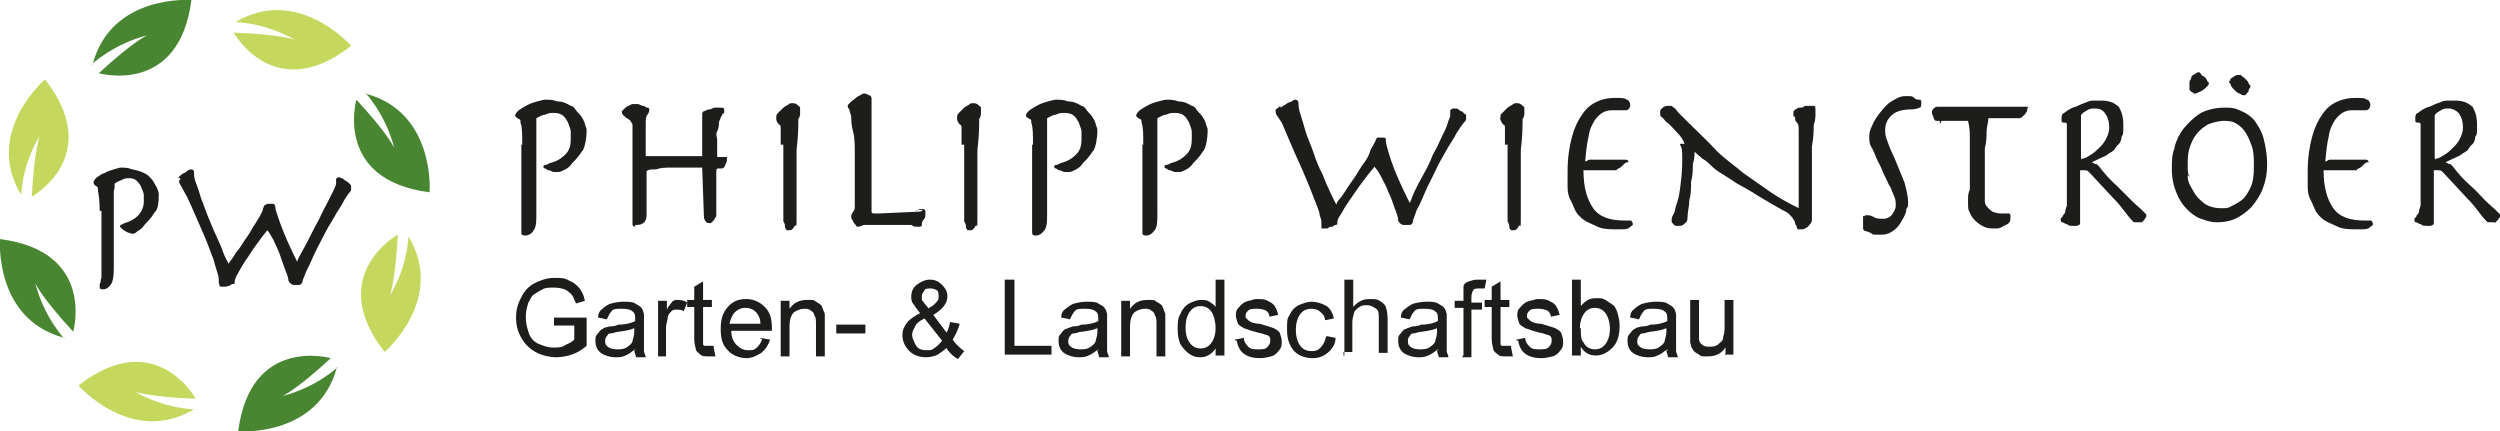 <?xml version="1.0" encoding="UTF-8"?>
<svg id="Ebene_1" xmlns="http://www.w3.org/2000/svg" version="1.1" viewBox="0 0 283.4 48.9">
  <!-- Generator: Adobe Illustrator 29.5.1, SVG Export Plug-In . SVG Version: 2.1.0 Build 141)  -->
  <defs>
    <style>
      .st0 {
        fill: #1d1d1b;
      }

      .st1 {
        fill: #c6d75e;
      }

      .st2 {
        fill: #498632;
      }
    </style>
  </defs>
  <g>
    <g>
      <path class="st0" d="M59.2,16.4c0-1.2,0-2-.2-2.5v-.2s0-.2-.2-.2c-.2-.2-.4-.2-.4-.4s.2-.4.4-.6c.3-.2.6-.4,1-.6.4-.2.7-.3,1.1-.4s.7-.2.9-.2c.4,0,.9,0,1.4.2.6,0,1,.2,1.5.5.2,0,.4.2.6.5s.4.4.6.7.3.5.4.8c0,.2.2.5.2.7,0,1.1-.2,1.9-.4,2.3-.2.2-.4.6-.6.8-.2.3-.6.6-.8.9s-.6.5-.8.6-.4.2-.6.2h-.5c-.2,0-.4-.2-.6-.2s-.3-.2-.4-.2c-.2,0-.2-.2-.2-.2,0,0,0-.2.2-.2,0,0,.2,0,.5-.2.8-.2,1.3-.5,1.8-1s.6-1.1.6-1.7v-.9c0-.3-.2-.6-.3-1-.2-.3-.3-.6-.6-.8-.2-.2-.6-.3-1-.3s-.6,0-1,.2c-.3,0-.6.2-1,.4v10.8c0,.9,0,1.5-.3,1.9-.2.4-.6.6-1,.6s-.4-.2-.4-.4v-9.7h0v-.2Z"/>
      <path class="st0" d="M72.1,25.7c-.2,0-.3,0-.4-.2v-11.2c0-.2,0-.3-.2-.5,0-.2-.2-.2-.4-.4-.2,0-.2-.2-.4-.3,0,0-.2-.2-.2-.3v-.2l.3-.3q.2-.2.4-.3c.2,0,.3-.2.5-.2h.6c.2,0,.4.2.6.2s.3.2.5.2.2.2.2.2c0,.2,0,.3-.2.6-.2.2-.2.6-.2,1v3.7h6.4v-4.8q0-.2.2-.3c.2,0,.3-.2.6-.2s.4-.2.6-.2h.6c.3,0,.5,0,.5.3v.2s0,.2-.2.2c0,0,0,.2-.2.4,0,.2-.2.4-.2.6s0,.6-.2,1,0,.6,0,1v1.9h1.1v.3c0,.1,0,.3-.2.6,0,.2-.2.4-.4.4h-.4q-.2,0-.2.3v5q0,.2-.2.4c0,.2-.2.2-.2.3,0,0-.2.2-.3.2-.2,0-.4,0-.5-.2,0,0-.2-.2-.2-.5l-.2-5.6h-3.5c-.6,0-1.2,0-1.7.2-.6,0-.9,0-1.1.2v5c0,.7-.4,1.1-1.1,1.1h-.2v.2Z"/>
      <path class="st0" d="M88.5,16.4v-1.9c0-.2,0-.3-.2-.4-.2-.2-.2-.3-.3-.5v-.4q0-.2.2-.4l.5-.5c.2-.2.4-.3.6-.4.2-.2.3-.2.5-.2s.4,0,.6.2.3.2.3.3v.6c0,.2,0,.4-.2.7,0,.7,0,1.9-.2,3.5v6.7c0,2.9,0,1.6-.2,1.9s-.3.5-.6.5h-.3s-.2-.2-.2-.3c0-.2,0-.4-.2-.7v-8.7h-.3Z"/>
      <path class="st0" d="M103.9,23.9c.2-.2.4-.2.6-.2s.4,0,.4.3v.3c0,.2,0,.4-.2.6s-.2.4-.2.6-.2.2-.2.2h-.4c-.2,0-.3,0-.6-.2h-5.3c-.2,0-.5.2-.7.2s-.2,0-.3-.2c0,0-.2-.2-.3-.4,0-.2-.2-.2-.2-.4v-.2q0-.2.2-.5c.2-.2.2-.4.2-.7v-5.6c0-1.2,0-2.1-.2-2.8s-.2-1.3-.2-1.6-.2-.6-.2-.8-.2-.2-.2-.4,0-.2.2-.4.3-.3.6-.5c.2-.2.4-.3.6-.4s.3-.2.4-.2c.2,0,.3,0,.6.2.2,0,.3.2.3.4v12.8q0,.2.3.2c.3,0,.2,0,.2,0h.3l4.4-.2c.2,0,.5,0,.6-.2h-.7Z"/>
      <path class="st0" d="M109,16.4v-1.9c0-.2,0-.3-.2-.4-.2-.2-.2-.3-.3-.5v-.4q0-.2.2-.4l.5-.5c.2-.2.4-.3.6-.4.2-.2.3-.2.5-.2s.4,0,.6.2.3.2.3.3v.6c0,.2,0,.4-.2.7,0,.7,0,1.9-.2,3.5v6.7c0,2.9,0,1.6-.2,1.9s-.3.5-.6.5h-.3s-.2-.2-.2-.3c0-.2,0-.4-.2-.7v-8.7h-.3Z"/>
      <path class="st0" d="M117.1,16.4c0-1.2,0-2-.2-2.5v-.2s0-.2-.2-.2c-.2-.2-.4-.2-.4-.4s.2-.4.4-.6c.3-.2.6-.4,1-.6.4-.2.7-.3,1.1-.4s.7-.2.9-.2c.4,0,.9,0,1.4.2.6,0,1,.2,1.5.5.2,0,.4.2.6.5s.4.4.6.7.3.5.4.8c0,.2.2.5.2.7,0,1.1-.2,1.9-.4,2.3-.2.2-.4.6-.6.8-.2.3-.6.6-.8.9s-.6.5-.8.6-.4.2-.6.2h-.5c-.2,0-.4-.2-.6-.2s-.3-.2-.4-.2c-.2,0-.2-.2-.2-.2,0,0,0-.2.2-.2,0,0,.2,0,.5-.2.8-.2,1.3-.5,1.8-1s.6-1.1.6-1.7v-.9c0-.3-.2-.6-.3-1-.2-.3-.3-.6-.6-.8-.2-.2-.6-.3-1-.3s-.6,0-1,.2c-.3,0-.6.2-1,.4v10.8c0,.9,0,1.5-.3,1.9s-.6.6-1,.6-.4-.2-.4-.4v-9.7h0v-.2Z"/>
      <path class="st0" d="M129.6,16.4c0-1.2,0-2-.2-2.5v-.2s0-.2-.2-.2c-.2-.2-.4-.2-.4-.4s.2-.4.4-.6c.3-.2.6-.4,1-.6.4-.2.7-.3,1.1-.4s.7-.2.9-.2c.4,0,.9,0,1.4.2.6,0,1,.2,1.5.5.2,0,.4.2.6.5s.4.4.6.7.3.5.4.8c0,.2.2.5.2.7,0,1.1-.2,1.9-.4,2.3-.2.2-.4.6-.6.8-.2.3-.6.6-.8.9s-.6.5-.8.6-.4.2-.6.2h-.5c-.2,0-.4-.2-.6-.2s-.3-.2-.4-.2c-.2,0-.2-.2-.2-.2,0,0,0-.2.2-.2,0,0,.2,0,.5-.2.8-.2,1.3-.5,1.8-1s.6-1.1.6-1.7v-.9c0-.3-.2-.6-.3-1-.2-.3-.3-.6-.6-.8-.2-.2-.6-.3-1-.3s-.6,0-1,.2c-.3,0-.6.2-1,.4v10.8c0,.9,0,1.5-.3,1.9s-.6.6-1,.6-.4-.2-.4-.4v-9.7h0v-.2Z"/>
      <path class="st0" d="M145.2,12.2c.2-.2.3-.2.6-.4.2-.2.4-.2.6-.3s.3-.2.4-.2c.3,0,.4.2.4.4s0,.6.2,1.2c.2.6.4,1.3.6,2s.6,1.5.9,2.4.6,1.7,1,2.4c.3.8.6,1.5.9,2.1.3.6.5,1.1.7,1.4,0-.2.2-.5.5-.8.2-.3.5-.7.8-1.2.3-.4.6-.9.9-1.3.3-.5.6-1,.9-1.4s.6-.9.7-1.3.4-.7.5-1c.2-.3.2-.5.3-.6h.8s.2,0,.2.2v.2c0,.2.2,1,.6,2.2s1.1,2.8,2.1,4.8c.2-.3.3-.8.6-1.4.3-.6.6-1.2,1-1.9s.7-1.3,1-2.1c.4-.7.7-1.3,1-2,.3-.6.6-1.2.7-1.6s.3-.7.3-.9v-.6s.2-.2.3-.2h.4c.2,0,.3.2.5.3.2,0,.3.2.4.3.2,0,.2.2.2.2v.4c0,.2-.2.3-.4.6-.2.2-.4.6-.7,1-.2.5-.6,1-1,1.7-.5.9-1,1.7-1.4,2.6s-.9,1.7-1.2,2.5c-.3.7-.6,1.4-.9,1.9-.2.6-.3.9-.4,1.1,0,.4-.2.6-.4.6h-.7q-.2,0-.4-.2s-.2-.2-.2-.3c0-.4-.2-.9-.4-1.4-.2-.6-.4-1.2-.7-1.8-.2-.6-.6-1.3-.8-1.7-.3-.6-.6-1-.8-1.2-.2.3-.5.6-.8,1s-.6.8-.9,1.2c-.3.4-.6.9-.9,1.3s-.6.9-.8,1.2c-.2.4-.4.7-.6,1-.2.3-.2.6-.2.7s0,.2-.2.2-.2.2-.4.2-.3,0-.5.2h-.7v-.5c0-.3,0-.5-.2-1,0-.4-.3-1-.6-1.8s-.7-1.8-1.3-3.2c-.6-1.3-1.3-2.9-2.1-4.8-.2-.6-.5-1-.7-1.3-.2-.2-.3-.5-.3-.7s0-.2.2-.3l.2-.2h.2Z"/>
      <path class="st0" d="M170.6,16.4v-1.9c0-.2,0-.3-.2-.4-.2-.2-.2-.3-.3-.5s0-.2,0-.4,0-.2.2-.4l.5-.5c.2-.2.4-.3.6-.4.2-.2.3-.2.5-.2s.4,0,.6.2c.2.2.3.2.3.3v.6c0,.2,0,.4-.2.7,0,.7,0,1.9-.2,3.5v6.7c0,2.9,0,1.6-.2,1.9s-.3.5-.6.5h-.3s-.2-.2-.2-.3c0-.2,0-.4-.2-.7v-8.7h-.3Z"/>
      <path class="st0" d="M184.4,18.3s0,.2-.2.2l-.3.3c-.1.1-.2.2-.4.3-.2,0-.2.2-.3.2h-3.7c0,1.9.4,3.3,1.1,4.3s1.9,1.4,3.6,1.4.6,0,.7,0c0,0,.2.2.2.4s-.2.2-.4.4-.6.2-1.3.2-1.7,0-2.3-.3-1.2-.5-1.6-.8-.8-.7-1-1.2-.4-.9-.6-1.3c-.2-.5-.2-1-.2-1.5v-1.4c0-1.6.2-2.9.5-4s.7-1.9,1.2-2.6,1-1.1,1.7-1.4c.6-.3,1.3-.4,2-.4s1.1,0,1.3.2c.2,0,.4.3.4.6s-.2.6-.5.6h-1.4c-.4,0-.7,0-1.1.2s-.7.5-1,.9c-.3.5-.6,1-.7,1.8-.2.8-.3,1.7-.4,2.9.2,0,.3-.2.5-.2h3.9c.3,0,.5,0,.5.3h-.2Z"/>
      <path class="st0" d="M191,16.4c-.2-.6-.5-1-1-1.5s-.7-.8-1-1-.4-.5-.6-.6-.2-.3-.2-.4v-.2c0-.2,0-.3.3-.5.2-.2.5-.2.7-.2h.2q.2,0,.3.2c.2,0,.3.3.6.6l1,1c1.2,1.2,2.4,2.3,3.3,3.3,1,1,2.1,1.7,3,2.5,1,.7,2,1.4,3,2.1s2.1,1.3,3.3,1.9v-8.9c0-.3,0-.6-.2-.8s-.2-.3-.2-.5-.2-.2-.2-.3v-.3c0-.1,0-.2.2-.4.2,0,.2-.2.5-.2s.4,0,.6-.2h1c.2,0,.2.2.2.4v.6c0,.2,0,.6-.2,1.2,0,.6,0,1.3-.2,2.4v4.2c0,1.7,0,1,0,1.4v2.6c0,.2,0,.4-.2.6s-.2.3-.4.4-.3.2-.5.2h-.4s-.2,0-.2-.2-.2-.3-.2-.5-.2-.4-.3-.6c-.2-.2-.3-.4-.6-.6-1.3-.7-2.3-1.3-3.3-1.9-.9-.6-1.7-1-2.4-1.4-.6-.4-1.2-.8-1.7-1.1s-.9-.6-1.2-.9-.6-.6-1-.8c-.2-.2-.6-.5-.9-.8,0,.3,0,.8-.2,1.4,0,.6,0,1.3-.2,2,0,.7,0,1.4-.2,2.1,0,.7-.2,1.3-.2,1.9s-.2.6-.4.8-.3.2-.6.2h-.3s-.2,0-.3-.2l-.2-.2v-.2c0-.2,0-.4.2-.7s.2-.8.4-1.3.3-1.2.4-2,.2-1.7.2-2.8,0-1.4-.3-1.9h.6Z"/>
      <path class="st0" d="M211.4,24.4h.2c.2,0,.5,0,.8.2s.7.2,1.1.2.8-.2,1-.5.4-.6.4-1,0-.7-.2-1.1-.3-.9-.6-1.3c-.2-.5-.5-1-.7-1.5-.2-.6-.5-1-.7-1.5s-.4-1-.6-1.3-.2-.8-.2-1.1,0-.6.3-1.2c.2-.5.5-1,.9-1.5s.8-1,1.3-1.3,1-.6,1.5-.6h.5c.3,0,.4,0,.6.2s.4.2.6.2.2.2.2.3c0,.3,0,.6-.2.6,0,0-.4.2-.9.2-1,0-1.8.2-2.3.7s-.7,1-.7,1.7.2,1,.4,1.6.6,1.3.9,2.1c.3.7.6,1.5.9,2.2.2.8.4,1.5.4,2.2s0,.4-.2.8c0,.4-.2.8-.5,1.3-.2.4-.5.8-.9,1.1s-.8.5-1.4.5h-.6c-.3,0-.5,0-.6-.2-.2,0-.4-.2-.6-.2s-.2-.2-.3-.2v-1.5h.2Z"/>
      <path class="st0" d="M220.1,13.7h-.5c-.2,0-.3,0-.4-.3,0-.2-.2-.4-.2-.6s0-.3.2-.5.3-.2.5-.2h9.7c.9,0,.4,0,.4.3s0,.2,0,.2c0,0-.2.2-.2.3l-.3.3s-.2.2-.4.2h-3.5c0,.5-.2,1-.2,1.5s0,1.2-.2,1.9v5.4c0,1.1,0,.5,0,.7s.2.5.3.6c.2.2.4.4.6.5s.6.2,1,.2h.8s.2,0,.2.2v.3c0,.2,0,.4-.2.6-.2.2-.4.2-.7.4s-.6.2-.8.2c-.5,0-.9,0-1.3-.2s-.7-.4-1-.7-.5-.6-.6-.9c-.2-.3-.2-.6-.2-1v-.6c0-.2,0-.6.2-1v-5.7c0-.7,0-1.3-.2-2.1h-3.2v.4l.2-.4Z"/>
      <path class="st0" d="M240,11.9c.5.6.7,1.3.7,2.3s0,1-.2,1.3c0,.4-.2.8-.5,1-.2.3-.4.6-.6.7s-.5.3-.6.4l-1.7.8h0c.2,0,.3.2.5.2s.2.2.3.2c.6.8,1.3,1.6,2,2.2l1.7,1.7c.5.5.9.8,1.2,1.1l.5.5v.3s-.2.2-.2.3l-.3.3h-.9l-.3-.3c-.2-.2-.5-.6-.8-1s-.7-.9-1.3-1.5l-2.6-2.8c-.2-.2-.3-.3-.5-.3h-.6v6.1s-.2.2-.4.2h-.5c-.2,0-.4,0-.6-.2-.2,0-.4-.2-.5-.2-.2,0-.2-.2-.2-.3s0-.2.2-.3c0-.2.2-.3.3-.5,0,0,0-.3.2-.8v-9.2q0-.2-.2-.2h-.2s-.2,0-.2-.2v-.3c0-.2,0-.5.3-.6.4-.3.8-.6,1.3-.7.4-.2.9-.4,1.2-.5.4-.2.7-.2,1-.2h.7c1,0,1.7.3,2.2,1l-.2-.3-.2-.2ZM236,18s.2,0,.6-.2c.3-.2.7-.4,1-.7s.7-.6,1-1.1.5-1,.5-1.5c0-.8-.2-1.3-.5-1.7s-.7-.5-1.1-.5-.6,0-.9.2c-.3.2-.6.3-.7.6v4.8c0,.2.2.2.4.2h-.3Z"/>
      <path class="st0" d="M246.5,16.7c.2-.8.6-1.6,1.1-2.2.5-.6,1.1-1.2,1.9-1.7.8-.4,1.7-.6,2.8-.6s1.3.2,1.8.4,1.1.6,1.5,1.1c.4.6.8,1.2,1,2s.4,1.7.4,2.9-.2,2-.5,2.8-.8,1.5-1.3,2.1c-.6.6-1.2,1-1.8,1.3-.7.3-1.4.4-2.1.4s-1.2-.2-1.8-.4-1.1-.6-1.6-1.1-.9-1.1-1.2-1.9c-.3-.7-.5-1.6-.5-2.6s0-1.6.3-2.4h0ZM248,20c0,.6.3,1.1.6,1.6.3.6.7,1,1.2,1.4s1.2.6,2,.6.7,0,1.1-.2.8-.4,1.2-.7.7-.8,1-1.4.4-1.4.4-2.4,0-1.8-.3-2.5c-.2-.6-.5-1.2-.8-1.6s-.7-.7-1.1-.9c-.4-.2-.9-.2-1.3-.2s-1.2.2-1.7.4c-.5.3-.9.6-1.3,1.1s-.6,1-.8,1.6-.2,1.3-.2,2,0,.7.2,1.3v-.2h-.2ZM248.2,9.3c0-.2.2-.3.2-.5s.2-.3.4-.4.2-.2.4-.2.2,0,.3.2.2.2.4.3q.2.2.3.4c0,.2.2.2.2.3s0,.2-.2.4-.4.4-.8.6c-.2,0-.3.2-.5.2h-.2s-.2-.2-.3-.2l-.2-.2v-.7h0v-.2ZM252.8,9s.2-.2.4-.3.3-.2.4-.2h.3c.1,0,.2,0,.3.2.2,0,.2.2.4.3q.2.2.3.4c0,.2.2.2.2.3v.2s-.2.2-.2.4-.2.2-.2.3l-.2.2c-.2,0-.4,0-.6-.2-.2,0-.4-.2-.6-.4s-.3-.3-.4-.5c0-.2-.2-.3-.2-.4s0-.2.2-.2h0Z"/>
      <path class="st0" d="M268.3,18.3s0,.2-.2.2c0,0-.2.2-.3.3s-.2.2-.4.3c-.2,0-.2.2-.3.2h-3.7c0,1.9.4,3.3,1.1,4.3s1.9,1.4,3.6,1.4.6,0,.7,0c0,0,.2.2.2.4s-.2.2-.4.4-.6.2-1.3.2-1.7,0-2.3-.3-1.2-.5-1.6-.8-.8-.7-1-1.2-.4-.9-.6-1.3c-.2-.5-.2-1-.2-1.5v-1.4c0-1.6.2-2.9.5-4s.7-1.9,1.2-2.6,1-1.1,1.7-1.4,1.3-.4,2-.4,1.1,0,1.3.2c.2,0,.4.3.4.6s-.2.6-.5.6h-1.4c-.4,0-.7,0-1.1.2s-.7.5-1,.9c-.3.5-.6,1-.7,1.8-.2.8-.3,1.7-.4,2.9.2,0,.3-.2.5-.2h3.9c.3,0,.5,0,.5.3h-.2Z"/>
      <path class="st0" d="M280.1,11.9c.5.6.7,1.3.7,2.3s0,1-.2,1.3c0,.4-.2.8-.5,1-.2.3-.4.6-.6.7s-.5.3-.6.4l-1.7.8h0c.2,0,.3.2.5.2s.2.2.3.2c.6.8,1.3,1.6,2,2.2s1.2,1.2,1.7,1.7.9.8,1.2,1.1l.5.5v.3s-.2.2-.2.3q-.2.2-.3.3c0,.1-.2,0-.2,0h-.7s-.2-.2-.3-.3c-.2-.2-.5-.6-.8-1s-.7-.9-1.3-1.5l-2.6-2.8c-.2-.2-.3-.3-.5-.3h-.6v6.1s-.2.2-.4.2h-.5c-.2,0-.4,0-.6-.2-.2,0-.4-.2-.5-.2-.2,0-.2-.2-.2-.3s0-.2.2-.3c0-.2.2-.3.3-.5,0,0,0-.3.2-.8v-9.2q0-.2-.2-.2h-.2s-.2,0-.2-.2v-.3c0-.2,0-.5.3-.6.4-.3.8-.6,1.3-.7.4-.2.9-.4,1.2-.5.4-.2.7-.2,1-.2h.7c1,0,1.7.3,2.2,1l-.2-.3-.2-.2ZM276.1,18s.2,0,.6-.2c.3-.2.7-.4,1-.7s.7-.6,1-1.1.5-1,.5-1.5c0-.8-.2-1.3-.5-1.7-.3-.3-.7-.5-1.1-.5s-.6,0-.9.2-.6.3-.7.6v4.8c0,.2.2.2.4.2h-.3Z"/>
    </g>
    <g>
      <path class="st0" d="M62.8,37v-1h3.7v3.2c-.6.5-1.1.8-1.7,1s-1.2.3-1.8.3-1.6-.2-2.3-.6-1.2-.9-1.6-1.6-.6-1.4-.6-2.3.2-1.6.6-2.3c.3-.7.9-1.3,1.5-1.6s1.4-.6,2.2-.6,1.2,0,1.7.3c.5.2.9.5,1.2.9s.5.8.6,1.4l-1,.3c-.2-.4-.3-.8-.5-1s-.5-.5-.8-.6-.7-.2-1.2-.2-1,0-1.3.2c-.4.2-.7.4-1,.6s-.4.6-.6.9c-.2.6-.3,1.1-.3,1.7s.2,1.4.4,1.9.6.9,1.1,1.1,1,.4,1.6.4,1,0,1.4-.3c.5-.2.8-.4,1-.6v-1.6h-2.5.2Z"/>
      <path class="st0" d="M72,39.6c-.4.3-.8.6-1.1.7-.4.2-.7.2-1.2.2s-1.2-.2-1.6-.5-.6-.8-.6-1.3,0-.6.2-.8.3-.5.6-.6c.2-.2.5-.2.8-.3.2,0,.6,0,1-.2.9,0,1.5-.2,1.9-.4v-.2c0-.4,0-.7-.3-.9-.2-.2-.6-.3-1.2-.3s-.9,0-1.1.2-.4.5-.6,1l-1-.2c0-.5.2-.8.5-1,.2-.2.6-.5,1-.6s.9-.2,1.4-.2,1,0,1.3.2.6.3.7.5c.2.2.2.4.3.7v4.2c0,.2.2.5.2.7h-1.1c0-.2-.2-.5-.2-.8h.2-.1ZM71.9,37.2c-.4.2-1,.3-1.7.4-.4,0-.7.2-1,.2s-.3.2-.4.3-.2.3-.2.5c0,.3,0,.5.3.7.2.2.6.3,1,.3s.8,0,1.1-.2.6-.4.7-.7c0-.2.2-.6.2-1v-.4h0Z"/>
      <path class="st0" d="M74.6,40.3v-6.2h1v1c.2-.5.5-.7.6-.9.2-.2.4-.2.6-.2s.7,0,1.1.3l-.4,1c-.2-.2-.5-.2-.8-.2s-.4,0-.6.2-.3.3-.4.6c0,.4-.2.8-.2,1.2v3.3h-1,.1Z"/>
      <path class="st0" d="M80.9,39.4l.2,1h-.8c-.4,0-.7,0-.9-.2-.2-.2-.4-.3-.5-.5,0-.2-.2-.6-.2-1.3v-3.6h-.8v-.8h.8v-1.5l1-.6v2.1h1v.8h-1v4.2s0,.2.2.2h1v.2Z"/>
      <path class="st0" d="M86.2,38.3l1.1.2c-.2.6-.5,1.1-1,1.5-.5.3-1,.6-1.7.6s-1.6-.3-2.1-.9c-.6-.6-.8-1.3-.8-2.4s.2-1.8.8-2.5,1.3-.9,2.1-.9,1.5.3,2.1.9.8,1.3.8,2.4,0,.2,0,.3h-4.6c0,.7.2,1.2.6,1.6s.8.6,1.3.6.7,0,1-.3.5-.6.6-1h-.2ZM82.7,36.7h3.5c0-.6-.2-.9-.4-1.2-.3-.4-.8-.6-1.3-.6s-.9.2-1.2.5c-.3.3-.5.8-.6,1.3h0Z"/>
      <path class="st0" d="M88.5,40.3v-6.2h1v.9c.5-.7,1.1-1,2-1s.7,0,1,.2.6.3.7.6.2.5.3.8v4.8h-1v-3.7c0-.4,0-.7-.2-1,0-.2-.2-.4-.4-.5-.2-.2-.5-.2-.7-.2-.5,0-.9.2-1.2.4-.3.3-.5.8-.5,1.6v3.4h-1v-.2h0Z"/>
      <path class="st0" d="M94.8,37.8v-1h3.3v1h-3.3Z"/>
      <path class="st0" d="M107.4,39.3c-.3.4-.7.6-1.1.9-.4.2-.9.3-1.3.3-.9,0-1.6-.3-2.1-.9-.4-.5-.6-1-.6-1.6s.2-1,.5-1.4.9-.8,1.5-1.1c-.4-.5-.6-.8-.8-1.1-.2-.2-.2-.6-.2-.8,0-.5.2-1,.6-1.3s.9-.6,1.5-.6,1,.2,1.4.6.6.8.6,1.3c0,.8-.6,1.5-1.6,2.1l1.5,2c.2-.3.3-.7.4-1.2l1.1.2c-.2.7-.5,1.3-.8,1.8.4.6.9,1,1.3,1.3l-.7.9c-.4-.2-.9-.6-1.3-1.2v-.2h0ZM106.7,38.5l-1.9-2.4c-.6.3-1,.6-1.1,1-.2.3-.3.6-.3.9s.2.7.4,1.1.6.6,1.2.6.6,0,1-.3c.3-.2.6-.5.8-.8h0ZM105.3,34.9c.5-.2.7-.5.9-.7.2-.2.2-.4.2-.6s0-.6-.2-.7-.4-.2-.7-.2-.6,0-.7.2-.3.4-.3.6v.4c0,.2.2.3.3.5l.5.6h0Z"/>
      <path class="st0" d="M113.9,40.3v-8.6h1.1v7.5h4.2v1h-5.3,0Z"/>
      <path class="st0" d="M124.5,39.6c-.4.3-.8.6-1.1.7-.4.2-.7.2-1.2.2s-1.2-.2-1.6-.5-.6-.8-.6-1.3,0-.6.2-.8.3-.5.6-.6.5-.2.8-.3c.2,0,.6,0,1-.2.9,0,1.5-.2,1.9-.4v-.2c0-.4,0-.7-.3-.9-.2-.2-.6-.3-1.2-.3s-.9,0-1.1.2-.4.5-.6,1l-1-.2c0-.5.2-.8.5-1s.6-.5,1-.6.9-.2,1.4-.2,1,0,1.3.2.6.3.7.5c.2.2.2.4.3.7v4.2c0,.2.2.5.2.7h-1.1c0-.2-.2-.5-.2-.8h.2-.1ZM124.4,37.2c-.4.2-1,.3-1.7.4-.4,0-.7.2-1,.2s-.3.2-.4.3-.2.3-.2.5c0,.3,0,.5.3.7.2.2.6.3,1,.3s.8,0,1.1-.2.6-.4.7-.7c0-.2.2-.6.2-1v-.4h0Z"/>
      <path class="st0" d="M127.1,40.3v-6.2h1v.9c.5-.7,1.1-1,2-1s.7,0,1,.2.6.3.7.6.2.5.3.8v4.8h-1v-3.7c0-.4,0-.7-.2-1,0-.2-.2-.4-.4-.5-.2-.2-.5-.2-.7-.2-.5,0-.9.2-1.2.4-.3.3-.5.8-.5,1.6v3.4h-1v-.2h0Z"/>
      <path class="st0" d="M137.8,40.3v-.8c-.4.6-1,1-1.7,1s-1-.2-1.3-.4-.7-.6-1-1.1c-.2-.5-.3-1-.3-1.7s0-1.2.3-1.7c.2-.5.5-.9,1-1.2.4-.2.9-.4,1.3-.4s.7,0,1,.2.6.4.7.6v-3.1h1v8.6h-1ZM134.4,37.2c0,.8.2,1.3.5,1.7s.7.6,1.2.6.9-.2,1.2-.6.5-1,.5-1.7-.2-1.5-.5-1.9-.7-.6-1.2-.6-.9.2-1.2.6-.5,1-.5,1.8v.2h0Z"/>
      <path class="st0" d="M140,38.5l1-.2c0,.4.2.7.5,1s.6.3,1.1.3.9,0,1.1-.3c.2-.2.3-.4.3-.7s0-.4-.3-.6c-.2,0-.5-.2-1.1-.3-.8-.2-1.3-.4-1.6-.5-.3-.2-.6-.3-.7-.6s-.2-.6-.2-.8,0-.6.2-.8.3-.4.6-.6c.2-.2.4-.2.6-.3.3,0,.6-.2.9-.2.5,0,1,0,1.3.2.4.2.6.3.8.6s.3.6.4,1l-1,.2c0-.3-.2-.6-.4-.7s-.6-.2-1-.2-.8,0-1,.2-.3.3-.3.6,0,.2.2.4.2.2.4.3c0,0,.4.2,1,.2.7.2,1.3.4,1.6.5.3.2.6.3.7.6s.2.6.2.9,0,.7-.3,1c-.2.3-.5.6-.9.7s-.8.2-1.3.2c-.8,0-1.4-.2-1.8-.5-.4-.3-.7-.8-.8-1.5h-.2Z"/>
      <path class="st0" d="M150.4,38.1l1,.2c0,.7-.4,1.3-.9,1.7s-1,.6-1.7.6-1.5-.2-2.1-.8c-.5-.6-.8-1.3-.8-2.4s0-1.3.3-1.7c.2-.5.6-.9,1-1.1.5-.2,1-.4,1.5-.4s1.2.2,1.7.5c.4.3.7.8.8,1.4l-1,.2c0-.4-.2-.7-.6-1-.2-.2-.6-.3-.9-.3-.6,0-1,.2-1.3.6-.3.4-.5,1-.5,1.8s.2,1.4.5,1.8c.3.4.7.6,1.3.6s.8-.2,1-.4.5-.6.6-1.2h0Z"/>
      <path class="st0" d="M152.4,40.3v-8.6h1v3.1c.5-.6,1.1-.9,1.8-.9s.9,0,1.2.2.6.4.7.7.2.8.2,1.3v3.9h-1v-3.9c0-.6,0-.9-.3-1.1s-.6-.4-1-.4-.6,0-.9.2-.5.4-.6.6c0,.2-.2.6-.2,1.1v3.4h-1v.4Z"/>
      <path class="st0" d="M163,39.6c-.4.3-.8.6-1.1.7-.4.2-.7.2-1.2.2s-1.2-.2-1.6-.5c-.4-.3-.6-.8-.6-1.3s0-.6.2-.8.3-.5.6-.6.5-.2.8-.3c.2,0,.6,0,1-.2.9,0,1.5-.2,1.9-.4v-.2c0-.4,0-.7-.3-.9-.2-.2-.6-.3-1.2-.3s-.9,0-1.1.2c-.2.2-.4.5-.6,1l-1-.2c0-.5.2-.8.5-1s.6-.5,1-.6.9-.2,1.4-.2,1,0,1.3.2.6.3.7.5c.2.2.2.4.3.7v4.2c0,.2.2.5.2.7h-1.1c0-.2-.2-.5-.2-.8h.2,0ZM162.9,37.2c-.4.2-1,.3-1.7.4-.4,0-.7.2-1,.2s-.3.2-.4.3-.2.3-.2.5c0,.3,0,.5.3.7.2.2.6.3,1,.3s.8,0,1.1-.2.6-.4.7-.7c0-.2.2-.6.2-1v-.4h0Z"/>
      <path class="st0" d="M165.9,40.3v-5.4h-1v-.8h1v-1.6c0-.3.3-.5.6-.6s.6-.2,1-.2h1l-.2,1h-.6c-.3,0-.6,0-.7.2s-.2.4-.2.8v.6h1.2v.8h-1.2v5.4h-1v-.2h0Z"/>
      <path class="st0" d="M171.3,39.4l.2,1h-.8c-.4,0-.7,0-.9-.2s-.4-.3-.5-.5c0-.2-.2-.6-.2-1.3v-3.6h-.8v-.8h.8v-1.5l1-.6v2.1h1v.8h-1v4.2s0,.2.2.2h1v.2Z"/>
      <path class="st0" d="M171.9,38.5l1-.2c0,.4.2.7.5,1s.6.3,1.1.3.9,0,1.1-.3c.2-.2.3-.4.3-.7s0-.4-.3-.6c-.2,0-.5-.2-1.1-.3-.8-.2-1.3-.4-1.6-.5-.3-.2-.6-.3-.7-.6s-.2-.6-.2-.8,0-.6.2-.8.3-.4.6-.6c.2-.2.4-.2.6-.3.3,0,.6-.2.9-.2.5,0,1,0,1.3.2.4.2.6.3.8.6s.3.6.4,1l-1,.2c0-.3-.2-.6-.4-.7s-.6-.2-1-.2-.8,0-1,.2-.3.3-.3.6,0,.2.2.4.2.2.4.3c0,0,.4.2,1,.2.7.2,1.3.4,1.6.5.3.2.6.3.7.6s.2.6.2.9,0,.7-.3,1c-.2.3-.5.6-.9.7s-.8.2-1.3.2c-.8,0-1.4-.2-1.8-.5-.4-.3-.7-.8-.8-1.5h-.2Z"/>
      <path class="st0" d="M179.2,40.3h-1v-8.6h1v3c.5-.6,1-.9,1.7-.9s.7,0,1.1.2c.3.2.6.4.9.6.2.2.4.6.5,1s.2.8.2,1.3c0,1-.2,1.9-.8,2.5s-1.2.9-1.9.9-1.3-.3-1.7-1v.8h0v.2ZM179.2,37.2c0,.7,0,1.3.3,1.6.3.6.8.8,1.3.8s.9-.2,1.2-.6.5-1,.5-1.7-.2-1.4-.5-1.8-.7-.6-1.2-.6-.9.2-1.2.6-.5,1-.5,1.7h0Z"/>
      <path class="st0" d="M189,39.6c-.4.3-.8.6-1.1.7-.4.2-.7.2-1.2.2s-1.2-.2-1.6-.5c-.4-.3-.6-.8-.6-1.3s0-.6.2-.8.3-.5.6-.6c.2-.2.5-.2.8-.3.2,0,.6,0,1-.2.9,0,1.5-.2,1.9-.4v-.2c0-.4,0-.7-.3-.9-.2-.2-.6-.3-1.2-.3s-.9,0-1.1.2-.4.5-.6,1l-1-.2c0-.5.2-.8.5-1,.2-.2.6-.5,1-.6s.9-.2,1.4-.2,1,0,1.3.2.6.3.7.5c.2.2.2.4.3.7v4.2c0,.2.2.5.2.7h-1.1c0-.2-.2-.5-.2-.8h.2,0ZM188.9,37.2c-.4.2-1,.3-1.7.4-.4,0-.7.2-1,.2s-.3.2-.4.3-.2.3-.2.5c0,.3,0,.5.3.7.2.2.6.3,1,.3s.8,0,1.1-.2.6-.4.7-.7c0-.2.2-.6.2-1v-.4h0Z"/>
      <path class="st0" d="M195.6,40.3v-.9c-.5.7-1.1,1-2,1s-.7,0-1-.2-.6-.3-.7-.6c-.2-.2-.2-.5-.3-.8v-4.8h1v4.5c0,.2.2.5.4.6.2.2.5.2.8.2s.6,0,.9-.2c.2-.2.5-.4.6-.6,0-.3.2-.7.2-1.2v-3.3h1v6.2h-1,.2,0Z"/>
    </g>
  </g>
  <g>
    <g>
      <path class="st0" d="M11.3,23.9c0-1-.1-1.8-.2-2.3v-.3s-.1-.2-.2-.2c-.2-.1-.3-.3-.3-.4s.1-.4.4-.6c.3-.2.5-.4.9-.5.3-.2.7-.3,1-.4.4-.1.6-.2.8-.2.4,0,.8,0,1.3.2.5.1.9.2,1.3.4.2.1.4.2.6.4s.4.4.5.6.3.5.4.7c.1.3.2.5.2.7,0,1-.1,1.7-.4,2-.2.2-.3.5-.6.8-.2.3-.5.5-.7.8s-.5.5-.7.6c-.2.2-.4.3-.5.3s-.3,0-.4-.1c-.2,0-.3-.1-.5-.2s-.3-.2-.4-.3-.2-.2-.2-.2c0,0,0-.2.1-.2,0,0,.2-.1.4-.2.7-.2,1.2-.5,1.6-.9.4-.5.6-1,.6-1.5v-.8c0-.3-.2-.6-.3-.9-.1-.3-.3-.5-.5-.7s-.5-.3-.8-.3-.6,0-.9.2c-.3.1-.5.2-.8.4,0,.3,0,.5-.1.9v8.8c0,.8-.1,1.4-.3,1.7s-.5.6-.9.6-.4-.1-.4-.3v-.2c0,0,0-.2.1-.3,0-.1,0-.3.1-.5v-7.6h-.2Z"/>
      <path class="st0" d="M20.2,20.1c.2-.1.3-.3.5-.4.2-.1.4-.2.5-.3s.3-.2.4-.2c.3,0,.4.1.4.4s0,.6.2,1.1.4,1.1.6,1.8c.3.7.5,1.4.8,2.1s.6,1.5.9,2.1c.3.7.6,1.3.8,1.9s.5,1,.6,1.3c.1-.2.3-.4.5-.7s.4-.7.7-1c.3-.4.5-.8.8-1.2s.6-.9.8-1.3c.3-.4.5-.8.7-1.1.2-.4.4-.7.4-.9.1-.3.2-.5.3-.5s.2-.1.3-.1h.5c.1,0,.2,0,.2.1,0,0,.1.1.1.2,0,.3.2.9.6,2,.4,1.1,1,2.5,1.9,4.3,0-.3.3-.7.6-1.3.3-.5.6-1.1.9-1.7.3-.6.6-1.2,1-1.9.3-.7.6-1.2.9-1.8s.5-1,.7-1.4.3-.7.3-.8c0-.3,0-.4,0-.5,0-.1.2-.2.3-.2s.2,0,.3.1c.2,0,.3.2.5.3s.3.2.4.3.2.2.2.3,0,.2,0,.4-.2.3-.4.6-.4.6-.6,1-.6.9-.9,1.5c-.5.8-.9,1.5-1.3,2.3-.4.8-.8,1.5-1.1,2.2s-.6,1.3-.8,1.7c-.2.5-.3.8-.4,1,0,.3-.2.5-.4.5h-.7c0,0-.2-.1-.3-.2,0,0-.2-.2-.2-.3,0-.3-.2-.8-.4-1.3-.2-.6-.4-1.1-.6-1.7-.2-.6-.5-1.1-.7-1.6-.3-.5-.5-.9-.7-1.1-.2.3-.5.6-.7.9-.3.4-.5.7-.8,1.1-.3.4-.5.8-.8,1.2s-.5.8-.7,1.1c-.2.4-.4.7-.5.9s-.2.5-.2.7,0,.2-.2.2-.2.1-.4.2c-.2,0-.3.1-.4.1h-.4c-.2,0-.3,0-.3-.1s-.1-.2-.1-.5,0-.5-.1-.8c-.1-.4-.3-.9-.5-1.7-.3-.7-.6-1.7-1.1-2.8s-1.1-2.6-1.9-4.3c-.3-.5-.5-.9-.6-1.1-.2-.3-.3-.5-.3-.6s0-.2.2-.3h0l-.3-.2Z"/>
    </g>
    <path class="st1" d="M2.4,22.2s0-3.3,2.1-6.8c0,0-.6,1.5-.9,6.9,0,0,8.3-4.6,1.5-13.3,0,0-7,6-2.7,13.1h0Z"/>
    <path class="st2" d="M10.4,7.3s2.4-2.3,6.3-3.3c0,0-1.5.6-5.5,4.3,0,0,9.1,2.6,10.5-8.3C21.7,0,12.6-.7,10.5,7.3h0Z"/>
    <path class="st1" d="M26.6,2.5s3.3,0,6.8,2c0,0-1.5-.6-6.9-.8,0,0,4.6,8.3,13.3,1.5,0,0-6-6.9-13.1-2.7h-.1Z"/>
    <path class="st2" d="M41.4,10.5s2.3,2.4,3.3,6.3c0,0-.6-1.5-4.3-5.5,0,0-2.6,9.1,8.3,10.5,0,0,.7-9.1-7.3-11.2h0Z"/>
    <path class="st1" d="M46.3,26.7s0,3.3-2.1,6.8c0,0,.6-1.5.9-6.9,0,0-8.3,4.6-1.5,13.3,0,0,7-6,2.7-13.1h0Z"/>
    <path class="st2" d="M38.3,41.6s-2.4,2.3-6.3,3.3c0,0,1.5-.6,5.5-4.3,0,0-9.1-2.6-10.5,8.3,0,0,9.1.7,11.2-7.3h0Z"/>
    <path class="st1" d="M22.1,46.4s-3.3,0-6.8-2c0,0,1.5.6,6.9.8,0,0-4.6-8.3-13.3-1.5,0,0,6,6.9,13.1,2.7h0Z"/>
    <path class="st2" d="M7.3,38.4s-2.3-2.4-3.3-6.3c0,0,.6,1.5,4.3,5.5,0,0,2.6-9.1-8.3-10.5,0,0-.7,9.1,7.3,11.2h0Z"/>
  </g>
</svg>